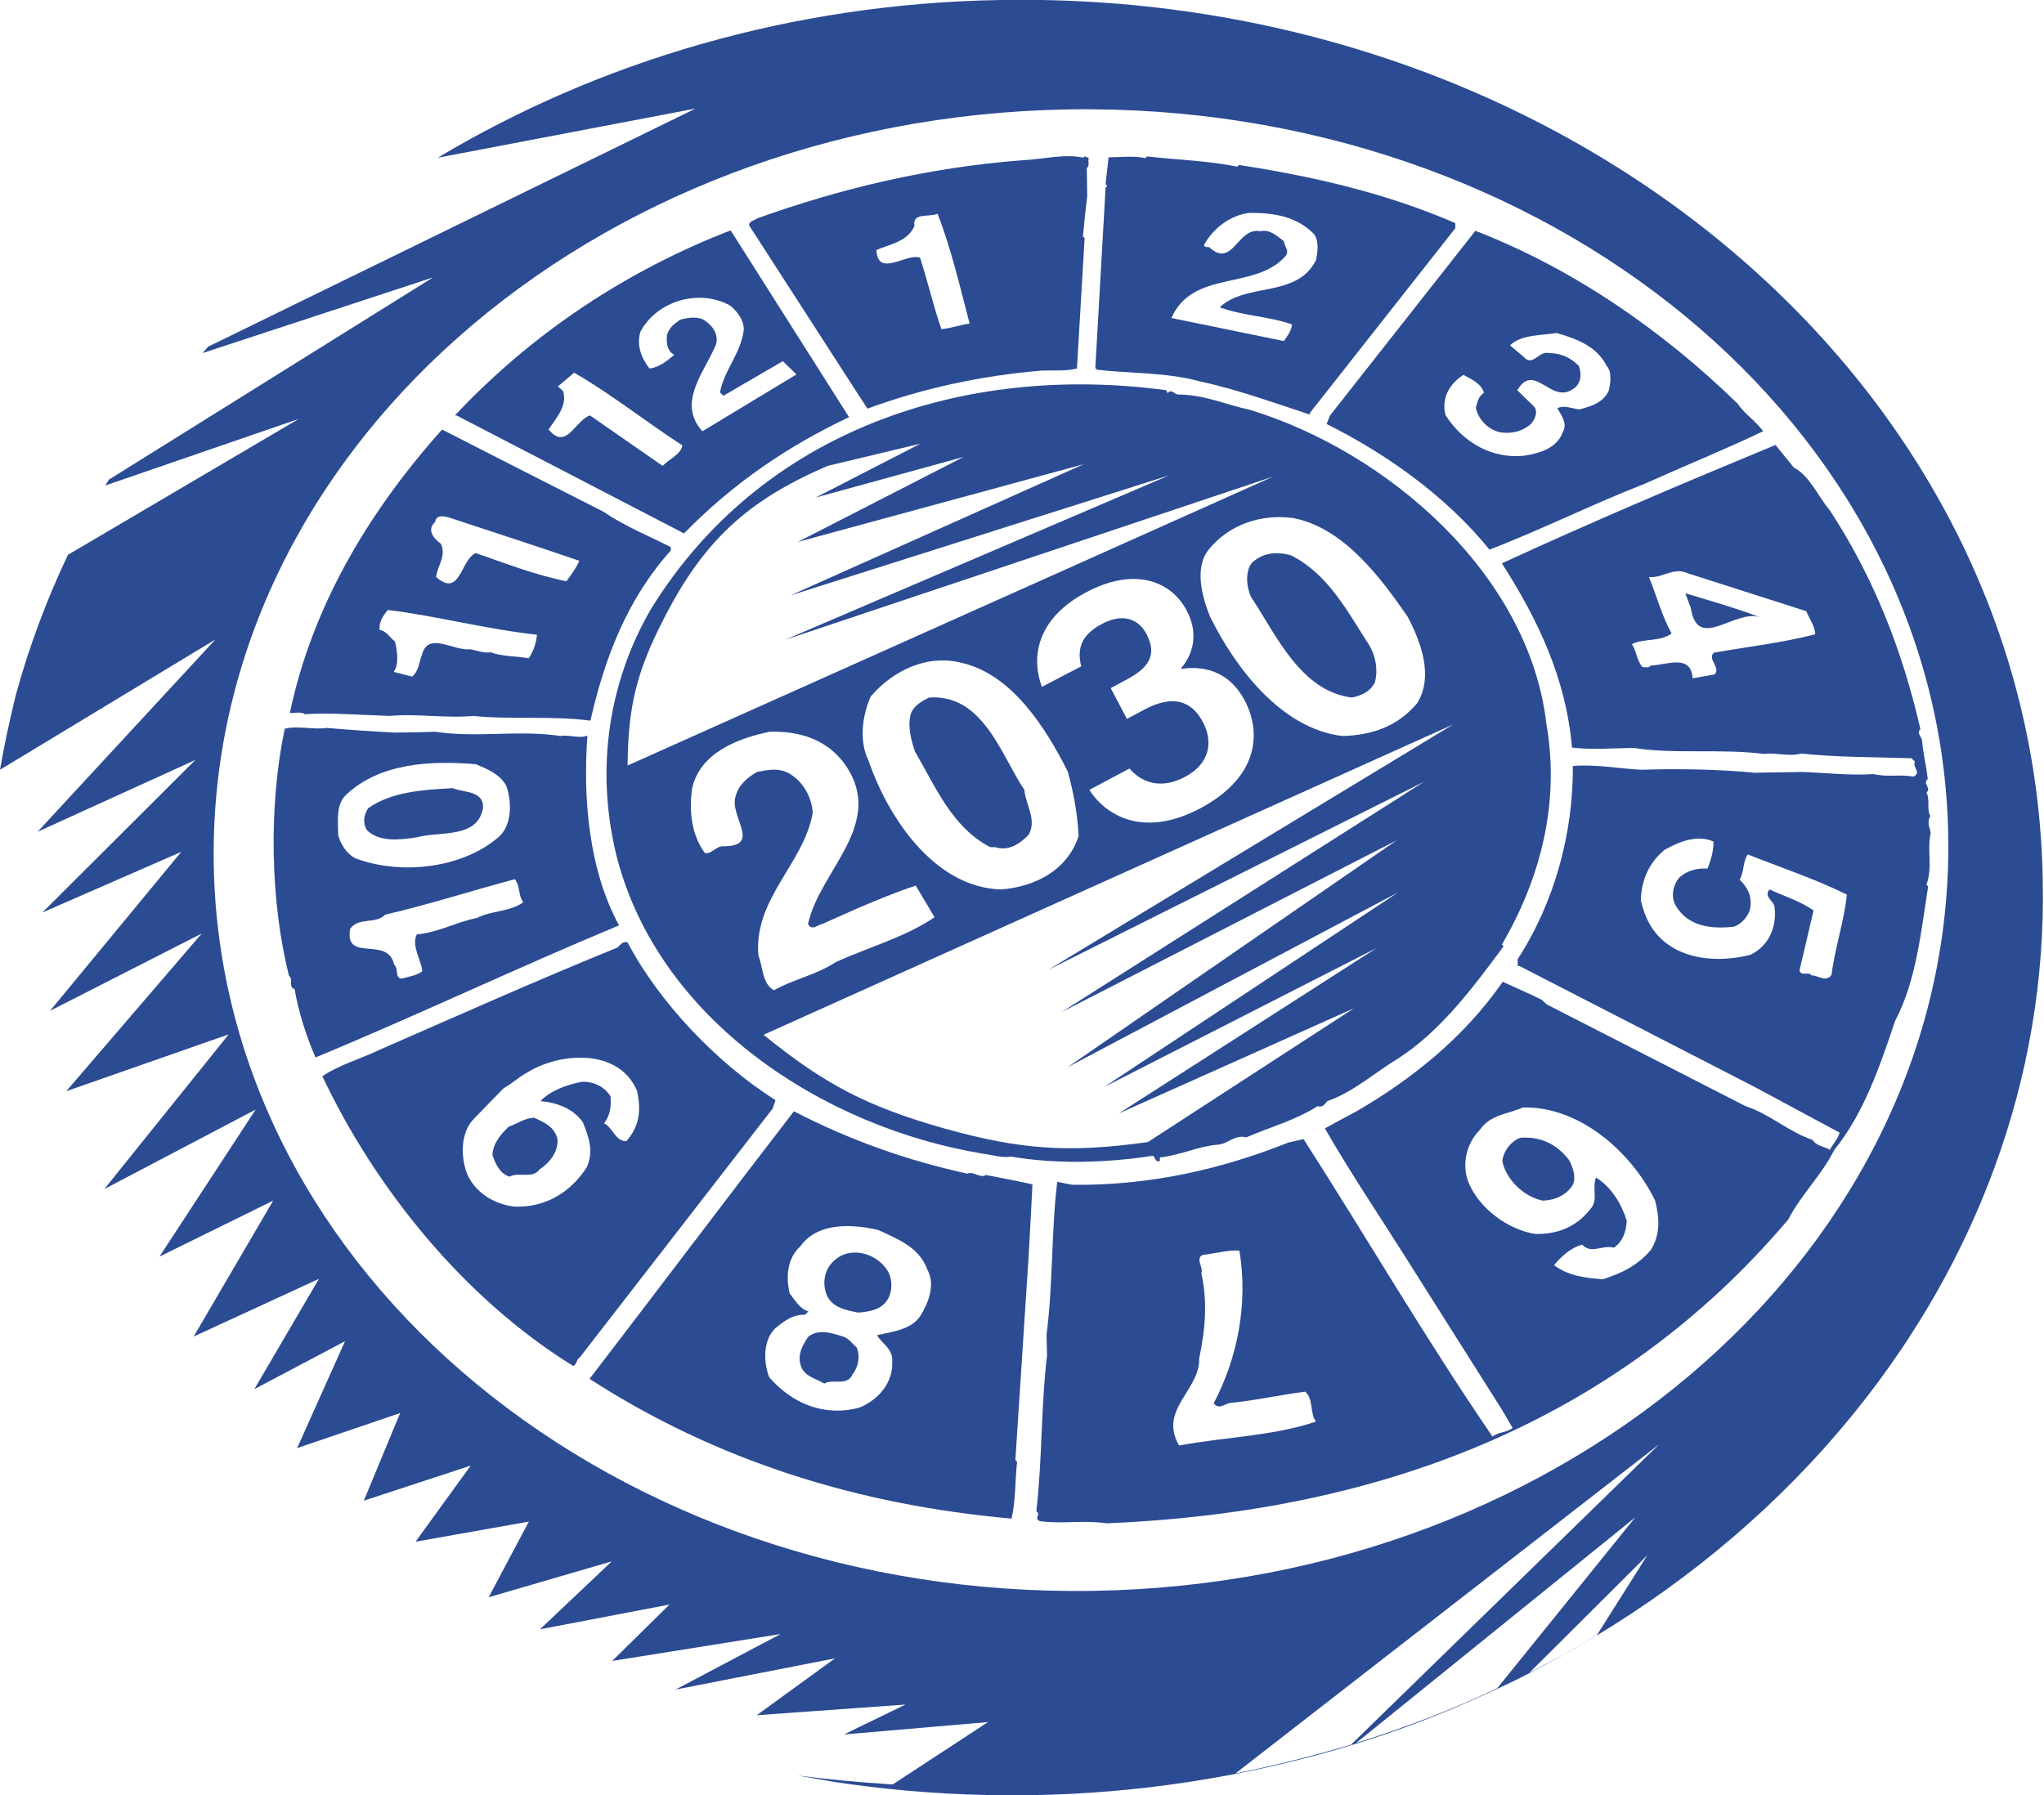 <?xml version="1.0" encoding="utf-8"?>
<!-- Generator: Adobe Illustrator 25.2.0, SVG Export Plug-In . SVG Version: 6.00 Build 0)  -->
<svg version="1.1" id="Ebene_1" xmlns="http://www.w3.org/2000/svg" xmlns:xlink="http://www.w3.org/1999/xlink" x="0px" y="0px"
	 viewBox="0 0 478.1 420" style="enable-background:new 0 0 478.1 420;" xml:space="preserve">
<style type="text/css">
	.st0{fill:#2B4B93;}
</style>
<g>
	<path class="st0" d="M50.4,149.6l-41.6,45l36.9-16.8L9.9,213.5l32.5-14.2l-30.7,37.2l35.5-18.1l-31.7,36.9l38-13.3l-29.1,36.2
		l35.4-18.6L37.3,294l26.6-13.1l-18.6,31.8l29.3-13.5L59.5,325l21.2-11.2l-11.2,25l24.1-8.2l-8.5,20.5l25-8.2l-12.9,17.8l26.5-4.7
		l-9.4,17.7l28.8-8.4l-16.8,15.9l30.3-5.8l-13.4,13.2l39.4-6.3l-24.6,13l37.3-7.3L177,401.3l34.8-2.5l-14.4,7l33.7-2.9l-22.3,14.6
		c-7.9-0.5-15.3-1.2-22.3-2.1c2.7,0.5,5.4,0.9,8,1.4c2.6,0.4,5.3,0.8,7.9,1.1c12.7,1.6,25.7,2.3,38.9,2.1
		c24.9-0.4,48.9-4.2,71.5-10.7c7.4-2.2,14.7-4.6,21.7-7.4c3.9-1.5,7.8-3.2,11.6-4.9c6.1-2.7,12-5.6,17.7-8.8
		c48.3-26.3,85.1-67,102.7-115c7.8-21.2,11.8-43.9,11.3-67.3C475.9,89.9,366.7-2.3,234,0c-48.8,0.8-94,14.4-131.6,36.9l60.3-11.5
		L48.7,81.1c-0.4,0.5-0.9,1-1.3,1.5l53.9-17.7l-75.8,47.3c-0.3,0.5-0.6,0.9-0.9,1.4L69.9,98l-54,31.8c-5,10.5-9.1,21.5-12.2,32.8
		C2.3,168.4,1,174.2,0,180.1L50.4,149.6z M289,414.9l99.1-77L316,408.2C307.2,410.8,298.2,413.1,289,414.9z M317.2,407.8l65.3-52.8
		l-32.3,40C339.7,400,328.7,404.2,317.2,407.8z M357.7,391.4l27.6-27.5l-11.8,18.7C368.4,385.7,363.1,388.6,357.7,391.4z
		 M249.8,25.6c112-1.9,204.2,74.1,205.9,169.8s-87.8,174.9-199.8,176.8c-112,1.9-204.2-74.1-205.9-169.8
		C48.3,106.7,137.8,27.5,249.8,25.6z"/>
	<path class="st0" d="M200.1,91.3l2.8,4.3c12.8-4.7,26.4-7.7,40.8-8.9c2.3-0.1,5.7,0.2,8.2-0.5l1.8-30.5l-0.4-0.4
		c0.3-3.1,0.6-6.2,1-9.4c0-1.7-0.1-4.9-0.1-6.6c0.7-0.5,0.3-1.3,0.4-2c0.3-0.8-0.6-0.2-0.8-0.8l-0.4,0.4c-4.3-1-9.6,0.4-14.4,0.6
		c-21.9,1.7-42.4,6.6-61.9,13.6c-0.6,0.5-1.8,0.5-1.9,1.6L200.1,91.3z M220.2,77c-1.9-5.4-3.2-11.2-5-16.7
		c-3.1-1.2-9.9,4.8-10.2-1.8c3.1-1.4,7.1-1.8,8.9-5.6c-0.6-3.3,3.5-2,5.4-2.9c3.2,8.2,5.2,17,7.5,25.7C224.5,76,222.5,76.8,220.2,77
		z"/>
	<path class="st0" d="M258.6,43.1l0.4,0.4l-0.4,0.4l-2.4,42.2l0.4,0.4c7.5,0.9,16.4,0.6,23.9,2.7c8.9,1.9,17.3,5,25.9,7.8v-0.4
		l34-43.2v-1.2c-15.9-6.9-33-10.9-50.6-13.6l-0.4,0.4c-6.8-1.4-14.1-1.6-21.1-2.4l-0.4,0.4c-2.6-0.6-5.8-0.2-8.6-0.2L258.6,43.1z
		 M307.8,60.9c-4.5,8.9-16.3,5.1-22.5,11c5.4,2,11.5,2.1,16.9,4c-0.1,1.5-1.1,2.7-1.9,3.9c-8.7-1.8-17.5-3.6-26.3-5.4
		c5-11.4,19.6-6.4,26.7-14.5c1-1.2-0.3-2.3-0.4-3.5c-1.7-1.2-3.2-2.8-5.5-2.3c-5.4-1.1-6.4,8.9-12,3.7c-0.5,0-0.9,0.1-1.2-0.4
		c2-3.9,6.3-7.2,10.8-7.6c5.6,0,10.8,0.8,14.9,4.9C308.6,56.3,308.2,59.1,307.8,60.9z"/>
	<path class="st0" d="M106.4,97.2h0.4l53.2,27.6c11.6-11.9,24.6-20.6,38.6-27.2l-27.7-43.7C147.1,63.1,124.9,77.5,106.4,97.2z
		 M138,97.2c-3.1,0.9-5.3,7.5-8.9,4.1l-0.8-0.8c1.8-2.7,4.5-5.6,3.4-9l-1.2-1.1l3.8-3.2c8.7,5,16.8,11.5,25.3,17
		c-0.3,2.1-3.1,3.2-4.6,4.8L138,97.2z M186.3,87.6l-22,13.3c-6.2-6.8,0.8-14.2,3.2-20.4c0.6-2.4-0.9-4.3-2.5-5.4
		c-1.5-1.2-4.2-0.8-5.9-0.3c-1.4,1-2.6,1.8-3.1,3.6c-0.1,1.8-0.1,3.6,1.7,4.6c-1.5,1.3-3.5,3-5.8,3.2c-1.8-2.3-3.1-5.4-2.1-8.6
		c3.9-7.3,13.8-10.1,21-6.1c1.8,1.5,3,3.2,3.2,5.4c-0.5,5.5-4.6,9.6-5.6,14.9l0.8,0.8l13.9-8.1L186.3,87.6z"/>
	<path class="st0" d="M311.1,97.2l-0.8,2c13.9,6.9,28.1,17,38.1,29.4c12.4-4.8,24.2-10.7,36.5-15.5c9.1-4.1,18.7-8,27.5-12.2
		c-1.6-2.3-4.4-4.1-6-6.5c-17.8-17.3-38.6-31.6-61.3-40.4L311.1,97.2z M376.3,91.4c-1.3,2.9-4.3,3.7-6.9,4.4
		c-1.7-0.2-3.5-1.1-5.1-0.3c0.8,1.6,2.4,3.5,1.3,5.5c-1.4,3.9-5.4,5-8.9,5.6c-7.8,0.9-14.6-3.2-18.6-9.5c-1-4.1,1-7.3,4.2-9.4
		c1.8,1,4.2,2,4.8,4.2c-1.4,0.9-1.5,2.3-1.9,3.5c0.6,2.9,3.1,5.3,6,5.8c2.8,0.3,5.1-0.4,7-2.1c0.8-1.1,1.6-2.6,0.7-3.9l-4-3.9
		c4-6.7,7.8,3.2,12.9-0.2c2.1-1.2,2.2-3.6,1.5-5.5c-2-2-4.3-3-7.1-3c-2.3-0.5-3.7,3.3-5.8,0.9l-3.2-2.7c2.6-2.6,7.6-2.3,10.9-2.9
		c4.3,1.3,9.3,2.9,11.7,7.7C377.1,87,376.7,89.7,376.3,91.4z"/>
	<path class="st0" d="M152.2,142.6c-9.8,16.9-13,37.3-8,57.6c9.8,38.6,48.6,63.6,85.6,69.7c2.3,0.3,4.7,1.1,6.7,0.7
		c10.4,1.8,22.3,1.5,33.2-0.2c0.5,0.4,0.6,1.7,1.6,1.2v-0.8c4.8-0.5,8.8-2.6,13.6-3c2.4-0.2,3.9-2.4,6.6-1.7
		c5.6-2.4,11.5-4,16.7-7.3c1.1,0.4,1.7-0.5,2.3-1.2c6.1-2.1,11.1-6.7,16.6-10c10.2-6.6,17.9-17.2,24.6-26.2l-0.4-0.4
		c8.8-15.1,13.7-32.8,10.4-51.7c-4.1-35.1-37.3-63.6-69.3-73.4c-5.6-1.2-10.8-3.6-16.9-3.6c-0.8-0.1-1.6-1.4-2.4-0.3l-0.3-0.7
		C225.3,84.9,177.9,100.8,152.2,142.6z M190.1,190.2c-0.2-3.8-2.4-7.5-5.6-9.3c-2.5-1.3-4.8-0.8-7.4-0.3c-2.3,1.3-4.3,3-5,5.6
		c-1.7,4.7,6.3,11.8-2.9,11.8c-1.7-0.1-2.6,1.8-4.3,1.6c-3.1-4.1-3.8-9.8-3-15.2c1.9-8.4,10.9-11.7,18.1-13.2
		c6.9-0.2,13.4,1.7,17.7,7.7c9.6,13.9-6,24.7-8.7,37.3c0.9,1.7,2.4,0.1,3.5-0.1c2.7-1.2,5.4-2.4,8.1-3.6c4.5-1.9,9-3.8,13.6-5.3
		l4.4,7.4c-6.9,4.7-15.5,7-23.3,10.6c-4.4,2.9-9.7,3.9-14.3,6.5c-2.8-1.7-2.5-5.4-3.6-8.1C176.2,210.3,188,202.1,190.1,190.2z
		 M302.5,121.2c11.7,2.3,20.2,13.6,26.7,23c3.1,5.8,6.2,14,2.3,20.3c-4.6,5.5-10.6,7.5-17.5,7.7c-14.3-1.7-25.1-16-31-28
		c-1.8-4.5-3.7-11.3-0.3-15.6C287.5,122.7,294.9,120.2,302.5,121.2z M277.6,142.9c3.1,5.9,1,10.7-1.3,13.4l0.1,0.2
		c4.4-0.7,10.9,0,14.8,7.5c3.8,7.3,3.4,17.8-10.6,25.2c-13,6.8-21.8,1.8-25.8-4.4l9.4-5c2.7,3.2,7.2,5,12.9,2
		c5.9-3.1,6.7-8.2,4.3-12.8c-2.7-5.2-7.2-6.4-13.5-3.1l-4.3,2.3l-3.8-7.2l3.7-2c5.7-3,7-6.1,4.7-10.6c-1.9-3.7-5.7-5-10.5-2.4
		c-5.5,2.9-5.6,6.6-4.8,9.9l-9.2,4.8c-2.4-6.4-1.7-15.8,10.5-22.2C265.6,132.5,274.1,136.1,277.6,142.9z M234.1,208.1
		c-15.8-0.5-26.6-17.3-31-30.3c-2.2-4.4-1.4-10.6,0.6-14.9c5.3-6.1,13.2-9.9,21.3-7.8c11.8,2.7,19.7,15.4,24.7,25.3
		c1.4,4.8,2.3,9.9,2.6,15.2C249.7,203.6,242.1,207.5,234.1,208.1z M245.2,226.9l87.9-44l-84.8,53.9l78.4-40.2l-77,53.1l77.3-40.9
		l-68.7,45.5l63.7-32.5l-60.3,38.7l55-24.6l-48.2,31.3c-18.5,2.6-29.8,1.8-47.7-3.2c-17.9-5.1-27.8-10.2-42.2-21.9l161.3-72.6
		L245.2,226.9z M190.8,116.4l34.6-9.5l-38.8,19.9l66.9-18.2l-68.6,30.7l88.6-28.1l-89.9,38.5l114.2-38.2l-151,67.6
		c0.1-13.7,2.1-21.9,8.3-34c9.3-18.4,19.6-28,38.5-36.1l21.7-5.2L190.8,116.4z"/>
	<path class="st0" d="M103.4,100.5c-17.5,19.6-30.4,41.6-35.6,66.3c1.1,0.1,2.6-0.4,3.5,0.3c5.9-0.4,13.3,0.2,19.9,0.4
		c6.2-0.6,13.2,0.6,19.5,0c8.4,0.9,18.1-0.1,27.4,1.1c3.3-14.4,8.4-28.2,18.8-39.8V128c-5.3-2.7-10.8-4.9-15.8-8.3
		C128.5,113.3,115.9,106.9,103.4,100.5z M114.7,152.6c-1.3,0.3-3.1-0.4-4.7-0.7c-3.8,0.5-9.9-4.3-11.3,1.3c-0.7,1.7-0.7,3.8-2.3,5.1
		l-4.3-1.1c1.3-1.9,0.8-4.9,0.3-7.1c-1.2-0.9-2.1-2.6-3.6-2.7c-0.2-1.9,0.8-3.3,1.9-4.7c11.9,1.5,23,4.5,34.9,5.8
		c-0.2,2-0.8,3.8-1.9,5.5C120.7,153.5,117.4,153.6,114.7,152.6z M132.5,136c-7.4-1.5-14.3-4.2-21.2-6.6c-3.6,1.5-3.6,10.6-9.3,5.6
		c0.3-2.6,2.5-5,1.1-7.8c-1.8-1.3-3.3-3.3-1.3-5.1c0.2-2,2.8-1.2,3.9-0.8c9.8,3.2,19.8,6.5,29.8,9.9
		C134.8,132.9,133.6,134.4,132.5,136z"/>
	<path class="st0" d="M351.3,131.8c8.4,13.1,15,26.9,16.4,43.1c4.6,0.6,10.2,0.1,14.5,0.1c9.7,1.5,20.1,0.1,30.5,1.4
		c2.5-0.4,5.9,0.7,8.6-0.1c8.4,0.9,16.7,0.8,25.8,1.1l0.8,0.8c-0.6,1.4,1.6,2.5-0.3,3.5c-3.3-0.6-6,0.2-9.4-0.6
		c-5.3,0.4-11.2-0.3-16.8-0.5c-3.1,0.1-7.7,0.1-10.9,0.2c-8.1-0.8-18-1-26.6-0.7c-5.3-0.3-10.5-1.3-16-0.9
		c0.1,15.8-4.3,31.9-12.9,45.2v1.6h0.4l55.2,28.4l19.7,10.6c-0.4,1.5-1.6,2.7-2.3,4c-1.4-0.8-3.2-0.9-4-2.3
		c-5.5-1.8-10.1-6.1-15.7-7.9L361.8,235l-1.2-1.1c-3-1.5-6.1-2.8-9.1-4.2c-9.1,13.1-21.3,22.8-34.2,30.3c-2.5,1.3-5,2.7-7.4,4
		c5.9,10.3,12.6,20.2,18.9,30.2l21.3,33.7c1.3,2,2.5,4.1,3.7,6.2c-1.4,1.1-3.3,0.9-4.7,2c-15.8-23.1-29.2-46.2-44.2-69.6l-3.5,0.8
		c-15.6,6.2-32.2,10.1-50.6,9.9l-3.5-0.7c-1.4,11.1-1,24.5-2.5,35.6c0,1.2,0.1,3.9,0.1,5.1c-1.4,11.4-1.1,24.5-2.5,36.4
		c1.3,0.7-0.8,1.7,0.9,2.3c5.4,0.7,10.1-0.3,15.6,0.5c62.3-2.6,118.4-22.7,159.4-71.1c2.9-5.7,7.9-10.5,10.7-16.2
		c7.1-8.8,10.7-19.7,14.3-30.3c4.9-9.3,6-20.6,7.7-31.4l-0.4-0.4c1.5-4.1,0.1-7.9,1-12.2c-0.3-1.4-0.9-2.4-0.1-3.9
		c-0.9-1.6,0-3.9-0.9-5.5c1.3-1-1-2,0.3-3.1c-0.3-3.1-1.1-5.9-1.3-9c-0.1-0.9-1.4-1.8-0.4-2.7c-4.2-18.3-10.9-35.5-21.2-51.2
		c-2.8-3.3-4.7-8.1-8.4-10l-4.3-5.3C393.8,113,372.1,122.2,351.3,131.8z M400.9,152.7c-1.7,1.5,1.8,3.6,0.1,5.1l-5.1,0.9
		c-0.3-5.9-6.4-3-9.8-3c-0.4,0.7-1.3,0.3-1.9,0.4c-1.4-1.6-1.4-3.8-2.5-5.4c2.8-1.4,6.7-0.5,9.3-2.5c-2.3-4.1-3.5-8.8-5.3-13.2
		c3.3,0.3,5.7-2.4,9-0.9l27.8,8.9c0.7,1.8,2,3.4,2.1,5.4C416.9,150.4,408.8,151.3,400.9,152.7z M275.8,338.2
		c-4.9-8.4,4.9-12.9,4.7-20.4c1.4-6.7,2-13.1,0.5-19.9c0.6-1.2-1.5-3.4,0.3-4.3c2.9-0.3,6-1.2,8.6-1c2.1,12.6-0.5,25.2-6,35.7
		c1.3,1.8,2.8-0.2,4.3-0.1c5.8-0.6,11.4-1.9,17.1-2.6c2,1.8,1,4.9,2.5,7C297.8,336,286.4,336.2,275.8,338.2z M386.1,292.5
		c-3.1,3.6-6.8,5.4-11.2,6.8c-4.1-0.3-8.1-0.8-11.4-3.3c1.7-2,3.7-4,6.6-4.8c2.1,2.3,4.6,0,7.4,0.7c2.1-1.4,2.9-3.9,3-6.3
		c-1.2-3.9-3.6-7.9-7.2-10.1c-1,2.8,0.7,5.2-1.4,7.5c-3.3,4.1-7.6,5.8-12.8,5.7c-6.3-1-12.9-5.8-15.5-11.8
		c-1.8-4.2-0.7-9.3,2.5-12.5c2.5-3.7,6.6-3.7,10.1-5.3c13.2-0.3,25.3,10.3,30.9,21.7C388.2,284.8,388.4,288.9,386.1,292.5z
		 M428.4,228.1c-1.3,1.8-3.1,0.1-4.7,0.1c-0.7-1-2.3,0.3-2.8-1.1c1.1-4.7,2.2-9.4,3.3-14.1c-3.2-2.2-6.8-3.3-10.3-4.9
		c-1.5,1.8,1.2,2.7,1.2,4.3c0.5,4.7-1.5,9-5.7,11c-6.3,1.6-13.9,1.4-19.2-2.4c-3.8-2.7-5.5-6.4-6.4-10.4c0.1-4.7,2-8.9,5.6-11.8
		c3.4-1.9,7.6-3.6,11.4-1.9c0,2.3-0.6,4.3-1.4,6.3c-2.6-0.1-4.8,0.5-6.6,2.1c-1.4,1.7-2,4.2-1,6.3c2.9,5.3,8.7,5.8,13.8,5.2
		c1.8-0.6,3.5-2.6,3.8-4.4c0.4-2.7-0.6-4.8-2.5-6.6c1.1-1.8,0.7-4.1,1.9-5.9c7.8,3.1,15.7,5.7,23.2,9.4
		C431.3,215.8,429.2,221.7,428.4,228.1z"/>
	<path class="st0" d="M292.7,139.8c5.8,8.7,11.5,21.9,23.5,23.4c2.1-0.4,4.4-1.4,5.4-3.6c0.8-3,0.1-6.2-1.3-8.6
		c-4.9-7.5-9.5-16.7-18.4-21.1c-3.4-0.9-6.4-0.6-9,1.7C291.1,133.7,291.6,137.6,292.7,139.8z"/>
	<path class="st0" d="M395.5,142.3c1.6,10.2,10.2,0.2,16.1,2.1c-5.4-2.1-11.5-3.8-17.4-5.6L395.5,142.3z"/>
	<path class="st0" d="M239.6,184.8c-5.4-8-9.6-22.5-22.3-21.6c-1.6,0.8-3.4,1.8-4.2,3.6c-0.9,3.1,0,6.2,0.9,9
		c4.7,8,8.6,17.7,17.6,22.4h1.2c3,1,5.7-0.7,7.8-2.9C242.6,191.8,239.9,188.3,239.6,184.8z"/>
	<path class="st0" d="M144.8,216.5c-7-12.8-8.5-29.5-7.4-44.4c-1.9,0.8-4.5-0.3-6.3,0.1c-9.8-1.5-19.5,0.5-29.3-1
		c-2.7,0.1-6.7,0.2-9.4,0.2c-5.8-0.3-10.2-0.6-16-1.1c-2.9,0.5-6.7-0.6-9.8,0.2c-3.8,18.1-3.4,40.3,1,57.8c1.1,0.8-0.3,2.6,1.3,3.1
		c1,5.6,2.7,10.9,4.9,16C97.7,237.5,121,226.4,144.8,216.5z M111.5,214.8c-4.8,0.9-9,3.4-14,3.8c-1.3,2.6,0.9,5.7,1.3,8.6
		c-1.2,1-2.8,1.2-4.2,1.6c-2.5,0.8-1.2-2.2-2.4-3.1c-1.5-6.9-11.7-0.3-10.3-8.4c2-2.8,6-1,8.2-3.3c10.3-2.4,20.2-5.6,30.3-8.3
		c1.3,1.5,0.8,3.9,2,5.4C119.2,213.4,114.9,213,111.5,214.8z M111.3,178.8c2.6,1.1,5.5,2.2,7.1,5c1.3,3.6,1.4,8.8-1.4,11.7
		c-8.4,7.6-23,9.4-33.9,5.3c-2.1-1.1-3.4-3.3-4-5.4c0-3.4-0.6-7,1.8-9.4C88.8,178.5,100.7,177.9,111.3,178.8z"/>
	<path class="st0" d="M86.1,189.1c-1,1.6-1.3,3.4-0.3,5.1c2.9,2.9,7.8,2.3,11.7,1.7c5.5-1.5,14.2,0.4,15.5-6.9
		c0.1-4.1-4.5-3.5-7.1-4.6C98.8,184.8,91.7,185.2,86.1,189.1z"/>
	<path class="st0" d="M135.6,317.6l45.1-58.2l0.7-2c-13.6-8.6-27.2-22.8-34.6-36.9c-1.1-0.4-1.6,0.5-2.4,1.2
		c-18.7,7.6-37.3,15.9-55.8,24c-4.4,2.1-9.4,3.5-13.2,6.1c12.2,25.8,32.8,51.8,58.7,67.8C135,319.1,134.9,317.9,135.6,317.6z
		 M120.3,282.3c-4.3-0.5-8.5-2.8-10.7-6.9c-1.9-4-2.1-10.3,1.3-13.7l6.9-7.1c1.9-1,3.5-2.6,5.4-3.6c7.6-4.8,21.5-5.9,25.8,4.2
		c1,4.6,0.6,8.3-2.5,11.8c-2.6,0-3-3-5.2-4.2c1.4-1.8,1.7-3.9,1.5-6.3c-1.4-2.3-4-3.5-6.7-3.4c-3.6,0.7-7.2,2-9.7,4.5
		c3.8,0.4,7.5,1.6,9.9,4.9c1.4,3.4,2.6,6.8,1,10.5C133.4,279.2,127.2,282.6,120.3,282.3z"/>
	<path class="st0" d="M237.5,341.6l3.1-47.7c0.3-5.1,0.6-11.2,0.9-16.8c-3.6-0.8-7.3-1.5-10.9-2.2c-1.3,0.9-3-1-4.3-0.3
		c-14.2-3.1-27.7-7.9-40.6-14.6c-16.5,21.4-31.6,41.5-47.8,62.6c29.7,19.2,62.8,29.5,98.7,32.7c1-4.2,0.8-8.9,1.3-13.3L237.5,341.6z
		 M215.2,308c-2.3,3.2-6.4,3.5-10.1,4.4c1.5,2.2,3.8,3.3,3.6,6.2c0.2,5-3.3,8.9-7.6,10.7c-8.4,2.3-15.9-1-21.2-7.1
		c-1.3-3.5-1.5-8.5,1.4-11.4c2.1-1.7,4.1-3.3,7-3.2l0.8-0.8c-2-0.5-3.2-2.7-4.4-4.2c-0.9-3.8-0.6-8.2,2.5-11
		c4.1-5.8,12.5-5.2,18.3-3.8c4.5,2.1,9.5,4,11.4,9.2C218.9,300.7,217.1,304.9,215.2,308z"/>
	<path class="st0" d="M115.2,270.3c0.7,2,1.7,4.3,4,5c2.1-1.2,5.4,0.6,7-1.7c2.4-1.6,4.4-4.1,4.2-7.1c-0.7-2.9-3.1-3.9-5.5-5
		c-2.2,0.1-3.9,1.4-5.9,2.1C117.2,265.3,115.2,267.6,115.2,270.3z"/>
	<path class="st0" d="M367.9,277.2c0.8-1.9,0-4.1-0.9-5.8c-2.8-3.7-6.8-5.6-11.4-5.2c-2.2,0.8-4,3.2-4.2,5.5
		c0.9,4.3,5.1,8.4,9.5,9.2C363.8,280.8,366.4,279.6,367.9,277.2z"/>
	<path class="st0" d="M200.7,307.1c2.7-0.2,5.6-0.7,7-3.2c1-1.7,1-4.1,0.3-5.9c-2.2-4.5-8.6-6.7-12.6-3.3c-2.4,1.9-3.1,5-2.2,7.8
		C194.3,305.9,197.8,306.5,200.7,307.1z"/>
	<path class="st0" d="M199.4,321.6c1.3-1.7,1.9-4.2,1-6.3c-1-0.9-1.9-2.2-3.2-2.6c-2.6-0.8-5.8-1.9-8.2,0.1
		c-1.2,1.9-2.4,3.8-1.8,6.3c0.6,2.9,3.5,3.3,5.6,4.6C194.8,322.5,198.1,324.4,199.4,321.6z"/>
</g>
</svg>
